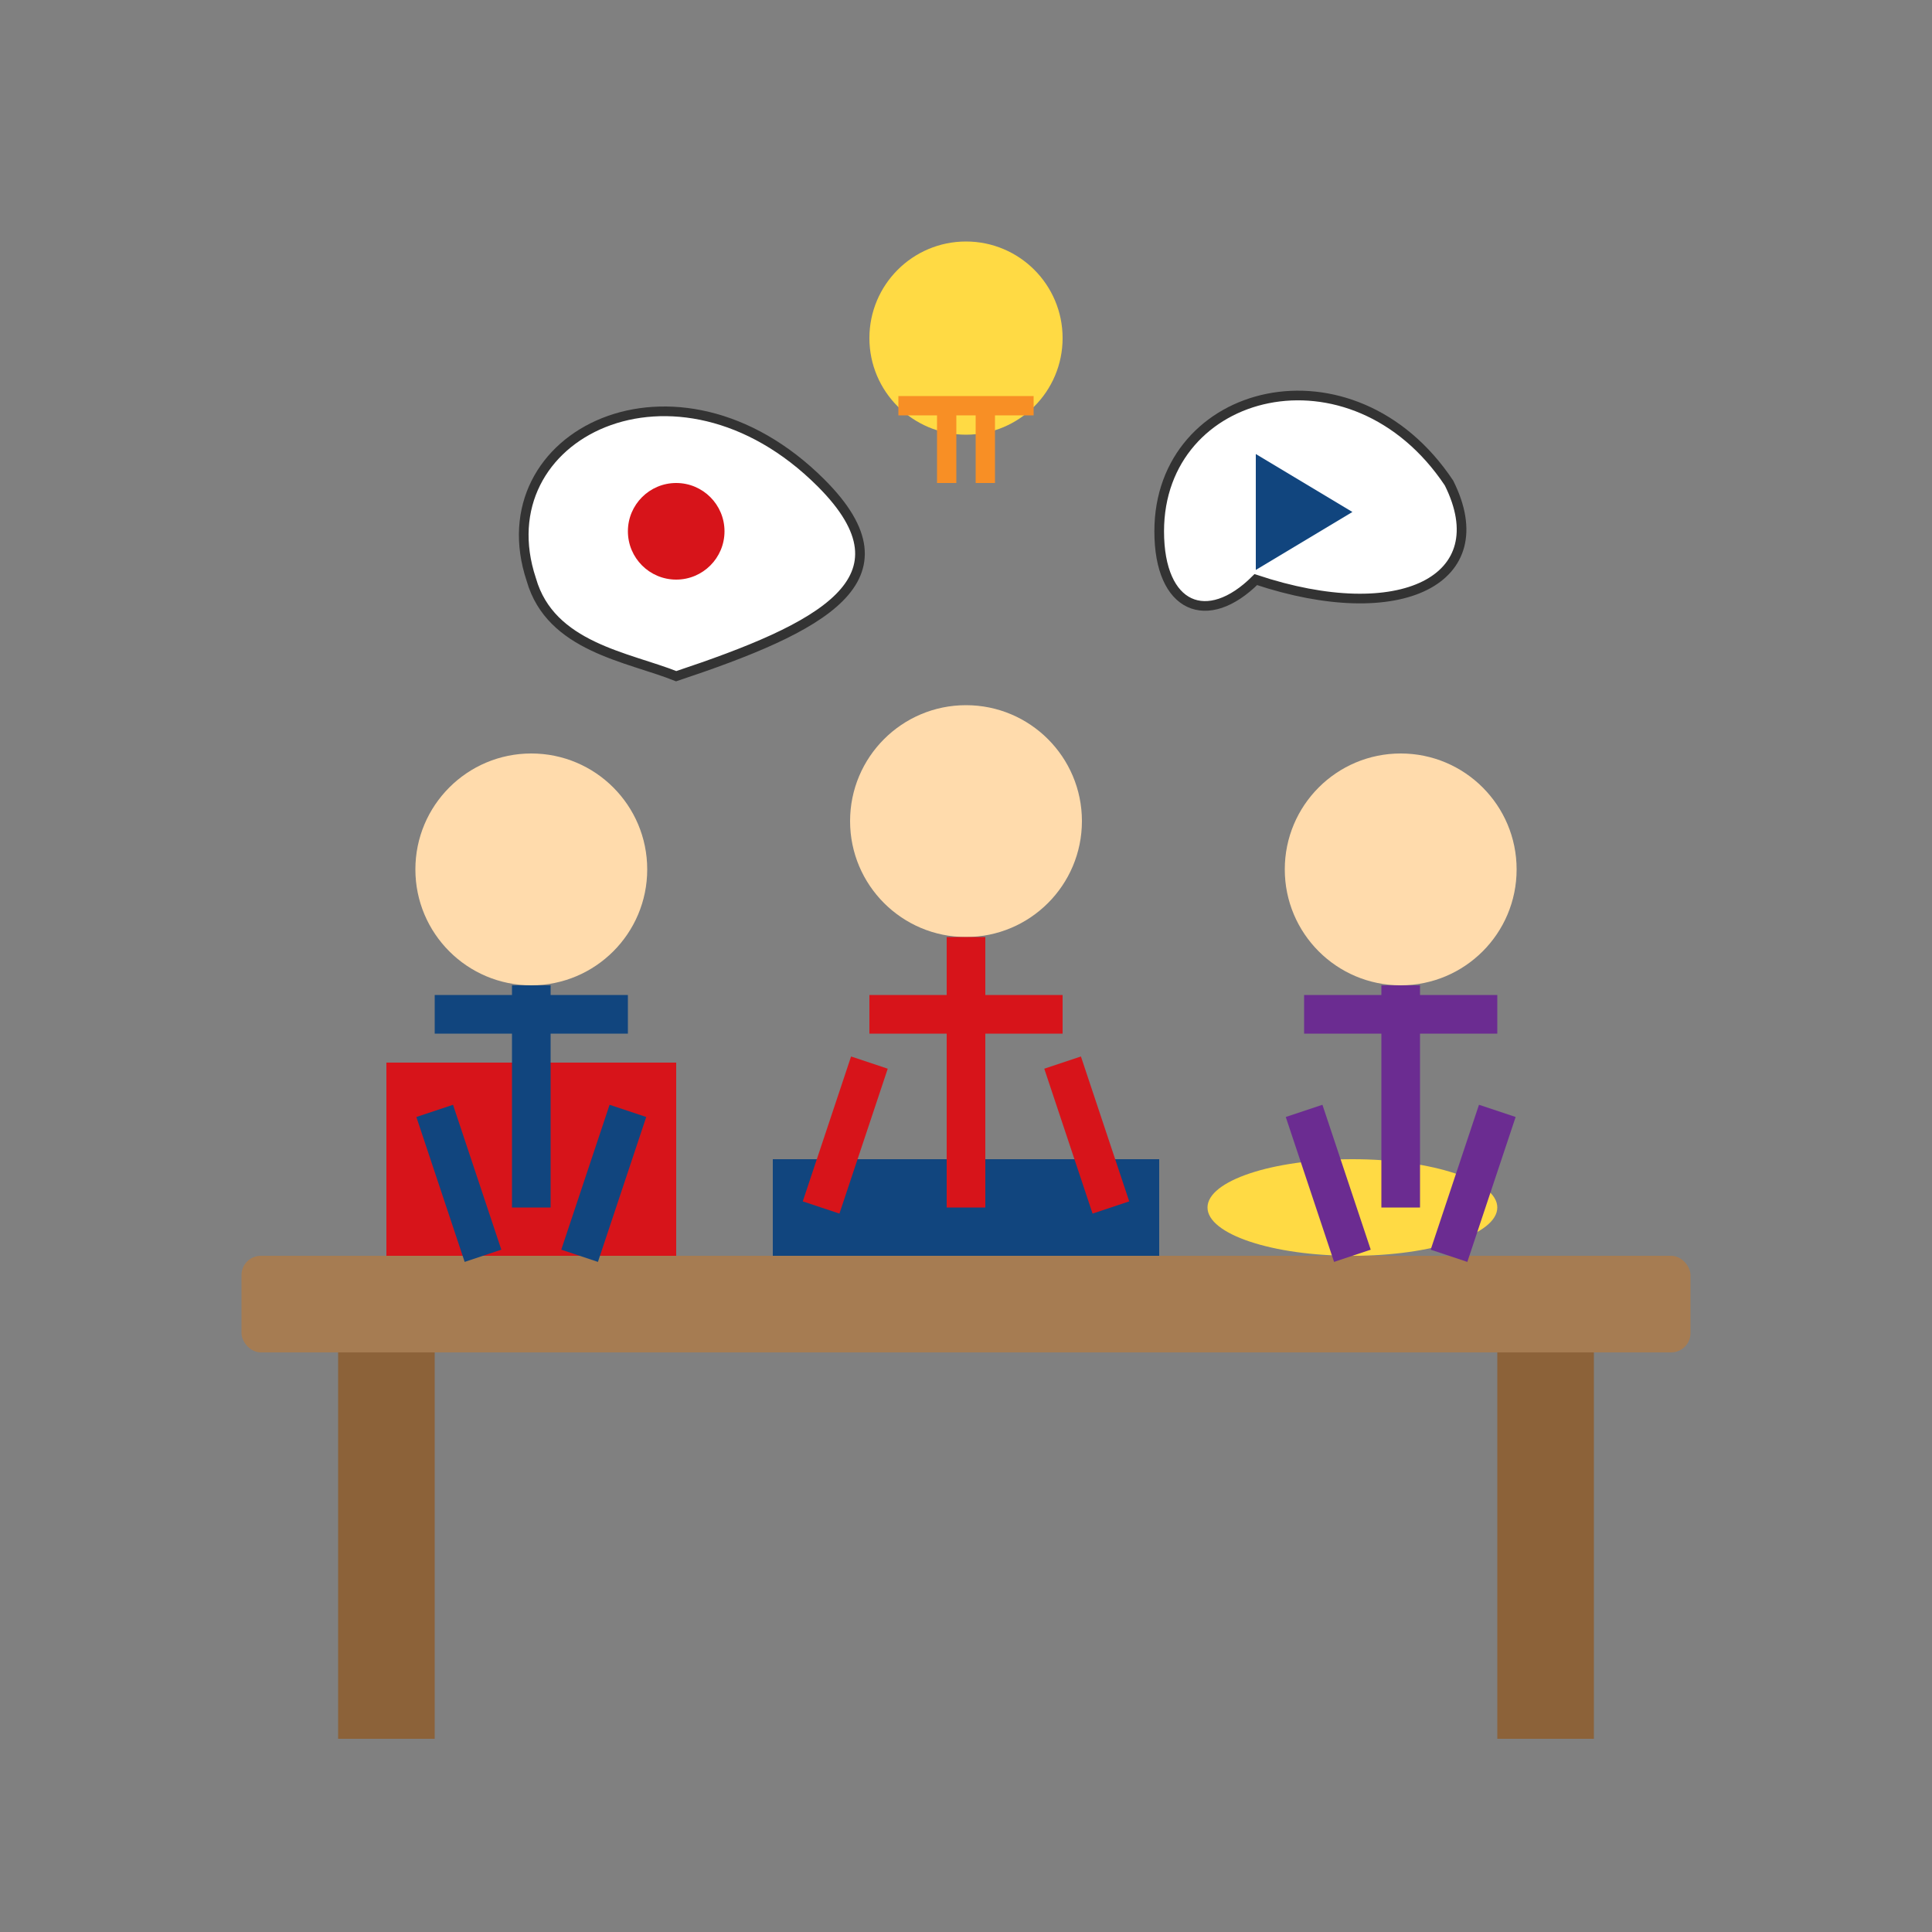 <?xml version="1.0" encoding="UTF-8"?>
<svg width="200" height="200" viewBox="0 0 200 200" xmlns="http://www.w3.org/2000/svg">
  <rect x="0" y="0" width="200" height="200" fill="#808080" stroke="none"/>
  <!-- Workshop illustration with people working together -->
  
  <!-- Table -->
  <rect x="25" y="130" width="150" height="10" rx="2" ry="2" fill="#a67c52" />
  <rect x="35" y="140" width="10" height="40" fill="#8c6239" />
  <rect x="155" y="140" width="10" height="40" fill="#8c6239" />
  
  <!-- Art supplies on table -->
  <rect x="40" y="110" width="30" height="20" fill="#d7141a" />
  <rect x="80" y="120" width="40" height="10" fill="#11457e" />
  <ellipse cx="140" cy="125" rx="15" ry="5" fill="#ffda44" />
  
  <!-- Person 1 (left) -->
  <circle cx="55" cy="90" r="12" fill="#ffdbac" /> <!-- Head -->
  <path d="M55,102 L55,125 M45,105 L65,105 M45,115 L50,130 M65,115 L60,130" 
        stroke="#11457e" stroke-width="4" fill="none" /> <!-- Body and arms -->
  
  <!-- Person 2 (center) -->
  <circle cx="100" cy="85" r="12" fill="#ffdbac" /> <!-- Head -->
  <path d="M100,97 L100,125 M90,105 L110,105 M90,110 L85,125 M110,110 L115,125" 
        stroke="#d7141a" stroke-width="4" fill="none" /> <!-- Body and arms -->
  
  <!-- Person 3 (right) -->
  <circle cx="145" cy="90" r="12" fill="#ffdbac" /> <!-- Head -->
  <path d="M145,102 L145,125 M135,105 L155,105 M135,115 L140,130 M155,115 L150,130" 
        stroke="#6b2c91" stroke-width="4" fill="none" /> <!-- Body and arms -->
  
  <!-- Speech bubbles and interaction -->
  <path d="M70,70 C85,65 95,60 85,50 C70,35 50,45 55,60 C57,67 65,68 70,70 Z" fill="#ffffff" stroke="#333333" stroke-width="1" />
  <path d="M130,60 C145,65 155,60 150,50 C140,35 120,40 120,55 C120,63 125,65 130,60 Z" fill="#ffffff" stroke="#333333" stroke-width="1" />
  
  <!-- Small icons inside speech bubbles -->
  <circle cx="70" cy="55" r="5" fill="#d7141a" />
  <path d="M130,47 L140,53 L130,59 Z" fill="#11457e" />
  
  <!-- Light bulb (idea) above center person -->
  <circle cx="100" cy="35" r="10" fill="#ffda44" />
  <path d="M93,42 L107,42 M98,42 L98,50 M102,42 L102,50" stroke="#f88f25" stroke-width="2" />
</svg>